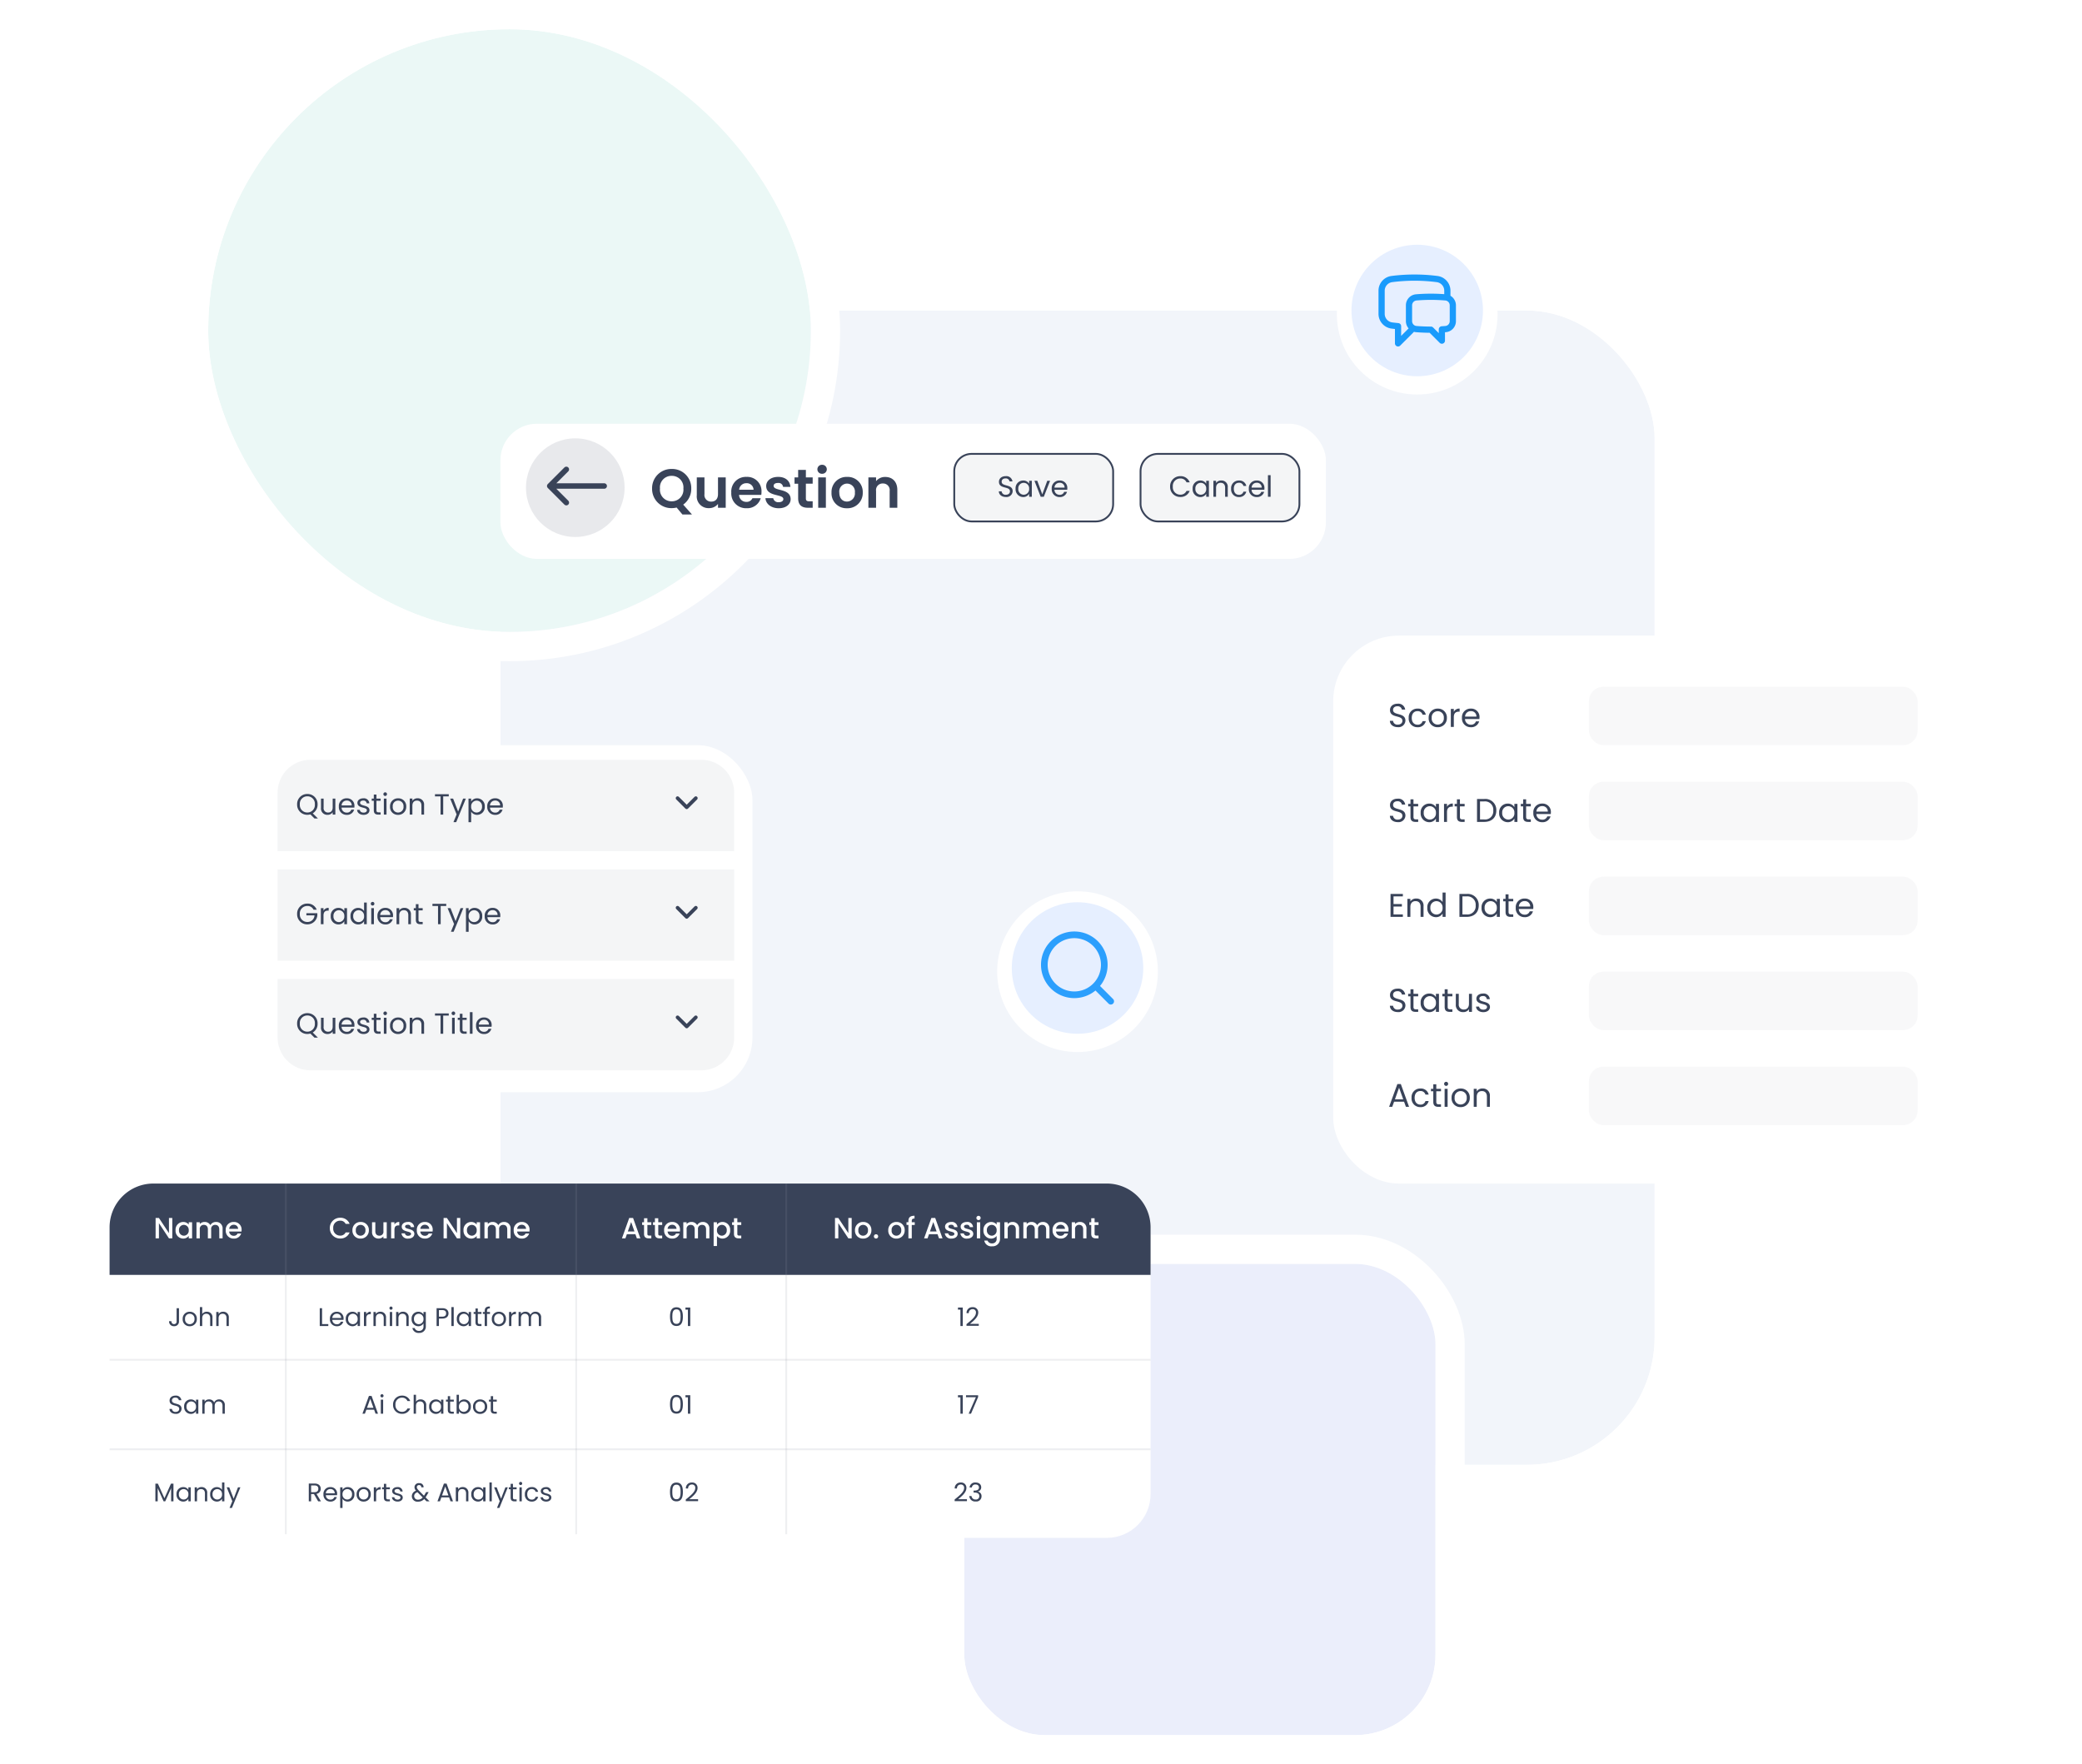 <?xml version="1.0" encoding="utf-8"?><svg xmlns="http://www.w3.org/2000/svg" xmlns:xlink="http://www.w3.org/1999/xlink" width="570" height="483" viewBox="0 0 570 483">
  <defs>
    <filter id="Ellipse_90" x="351" y="49" width="74" height="74" filterUnits="userSpaceOnUse">
      <feOffset dy="1" input="SourceAlpha"/>
      <feGaussianBlur stdDeviation="5" result="blur"/>
      <feFlood flood-color="#07142f" flood-opacity="0.102"/>
      <feComposite operator="in" in2="blur"/>
      <feComposite in="SourceGraphic"/>
    </filter>
    <filter id="Rectangle_5713" x="0" y="295" width="345" height="156" filterUnits="userSpaceOnUse">
      <feOffset dy="1" input="SourceAlpha"/>
      <feGaussianBlur stdDeviation="10" result="blur-2"/>
      <feFlood flood-color="#07142f" flood-opacity="0.149"/>
      <feComposite operator="in" in2="blur-2"/>
      <feComposite in="SourceGraphic"/>
    </filter>
    <filter id="Rectangle_5617" x="41" y="174" width="195" height="155" filterUnits="userSpaceOnUse">
      <feOffset dy="1" input="SourceAlpha"/>
      <feGaussianBlur stdDeviation="10" result="blur-3"/>
      <feFlood flood-color="#07142f" flood-opacity="0.149"/>
      <feComposite operator="in" in2="blur-3"/>
      <feComposite in="SourceGraphic"/>
    </filter>
    <filter id="Ellipse_90-2" x="258" y="229" width="74" height="74" filterUnits="userSpaceOnUse">
      <feOffset dy="1" input="SourceAlpha"/>
      <feGaussianBlur stdDeviation="5" result="blur-4"/>
      <feFlood flood-color="#07142f" flood-opacity="0.149"/>
      <feComposite operator="in" in2="blur-4"/>
      <feComposite in="SourceGraphic"/>
    </filter>
    <filter id="Rectangle_5448" x="114.5" y="93.5" width="271" height="82" filterUnits="userSpaceOnUse">
      <feOffset dy="1" input="SourceAlpha"/>
      <feGaussianBlur stdDeviation="7.5" result="blur-5"/>
      <feFlood flood-opacity="0.102"/>
      <feComposite operator="in" in2="blur-5"/>
      <feComposite in="SourceGraphic"/>
    </filter>
    <filter id="Rectangle_5617-2" x="335" y="144" width="235" height="210" filterUnits="userSpaceOnUse">
      <feOffset dy="1" input="SourceAlpha"/>
      <feGaussianBlur stdDeviation="10" result="blur-6"/>
      <feFlood flood-color="#07142f" flood-opacity="0.149"/>
      <feComposite operator="in" in2="blur-6"/>
      <feComposite in="SourceGraphic"/>
    </filter>
  </defs>
  <g id="Assessments_Quiz" data-name="Assessments &amp; Quiz" transform="translate(-108 -7911)">
    <g id="Rectangle_5447" data-name="Rectangle 5447" transform="translate(245 7996)" fill="#f2f5fa" stroke="#fff" stroke-width="8">
      <rect width="316" height="316" rx="35" stroke="none"/>
      <rect x="-4" y="-4" width="324" height="324" rx="39" fill="none"/>
    </g>
    <g id="Rectangle_5931" data-name="Rectangle 5931" transform="translate(372 8257)" fill="#ebeefb" stroke="#fff" stroke-width="8">
      <rect width="129" height="129" rx="22" stroke="none"/>
      <rect x="-4" y="-4" width="137" height="137" rx="26" fill="none"/>
    </g>
    <g id="Rectangle_5930" data-name="Rectangle 5930" transform="translate(165 7919)" fill="#ebf8f6" stroke="#fff" stroke-width="8">
      <rect width="165" height="165" rx="82.5" stroke="none"/>
      <rect x="-4" y="-4" width="173" height="173" rx="86.5" fill="none"/>
    </g>
    <g id="Group_9529" data-name="Group 9529" transform="translate(274 6361)">
      <g transform="matrix(1, 0, 0, 1, -166, 1550)" filter="url(#Ellipse_90)">
        <circle id="Ellipse_90-3" data-name="Ellipse 90" cx="22" cy="22" r="22" transform="translate(366 63)" fill="#fff"/>
      </g>
      <circle id="Ellipse_96" data-name="Ellipse 96" cx="18" cy="18" r="18" transform="translate(204 1617)" fill="#e6efff"/>
      <path id="Path_6642" data-name="Path 6642" d="M20.25,8.511a2.192,2.192,0,0,1,1.5,2.1v4.286a2.178,2.178,0,0,1-1.98,2.193c-.34.027-.68.052-1.02.072V20.25l-3-3q-2.031,0-4.02-.163a2.115,2.115,0,0,1-.825-.242M20.25,8.511a2.126,2.126,0,0,0-.476-.1,48.64,48.64,0,0,0-8.048,0A2.177,2.177,0,0,0,9.75,10.608v4.286A2.207,2.207,0,0,0,10.9,16.845M20.25,8.511V6.637A3.218,3.218,0,0,0,17.49,3.4a48.63,48.63,0,0,0-12.48,0A3.218,3.218,0,0,0,2.25,6.637v6.226A3.218,3.218,0,0,0,5.01,16.1q.866.113,1.74.194V21l4.155-4.155" transform="translate(210 1623)" fill="none" stroke="#1a9bfc" stroke-linecap="round" stroke-linejoin="round" stroke-width="1.7"/>
    </g>
    <g id="Group_9531" data-name="Group 9531" transform="translate(11 3141)">
      <g transform="matrix(1, 0, 0, 1, 97, 4770)" filter="url(#Rectangle_5713)">
        <rect id="Rectangle_5713-2" data-name="Rectangle 5713" width="285" height="96" rx="12" transform="translate(30 324)" fill="#fff"/>
      </g>
      <path id="Rectangle_5716" data-name="Rectangle 5716" d="M12,0H273a12,12,0,0,1,12,12V25a0,0,0,0,1,0,0H0a0,0,0,0,1,0,0V12A12,12,0,0,1,12,0Z" transform="translate(127 5094)" fill="#394359"/>
      <path id="Path_9174" data-name="Path 9174" d="M4.256-5.568v4.144L1.512-5.568H.6V0h.912V-4.152L4.256,0h.912V-5.568ZM6.064-2.224A2.131,2.131,0,0,0,8.128.072,1.9,1.9,0,0,0,9.672-.656V0h.92V-4.408h-.92v.64A1.876,1.876,0,0,0,8.144-4.48,2.1,2.1,0,0,0,6.064-2.224Zm3.608.016A1.37,1.37,0,0,1,8.336-.72,1.389,1.389,0,0,1,7-2.224,1.352,1.352,0,0,1,8.336-3.688,1.367,1.367,0,0,1,9.672-2.208ZM18.04,0h.9V-2.6a1.722,1.722,0,0,0-1.816-1.88,1.726,1.726,0,0,0-1.536.872,1.7,1.7,0,0,0-1.584-.872,1.679,1.679,0,0,0-1.3.576v-.5h-.912V0H12.7V-2.464a1.069,1.069,0,0,1,1.112-1.224c.664,0,1.1.416,1.1,1.224V0h.9V-2.464a1.069,1.069,0,0,1,1.112-1.224c.664,0,1.1.416,1.1,1.224Zm3.92-3.712A1.145,1.145,0,0,1,23.192-2.6h-2.44A1.2,1.2,0,0,1,21.96-3.712Zm2.064,2.4H23.04A1.067,1.067,0,0,1,22-.7a1.213,1.213,0,0,1-1.256-1.168h3.368a2.813,2.813,0,0,0,.032-.448A2.056,2.056,0,0,0,22-4.48a2.111,2.111,0,0,0-2.2,2.272A2.139,2.139,0,0,0,22,.072,2.014,2.014,0,0,0,24.024-1.312Z" transform="translate(139 5109)" fill="#fff"/>
      <path id="Path_9107" data-name="Path 9107" d="M2.352-1.274a.674.674,0,0,1-.707.756c-.5,0-.714-.357-.721-.8H.287A1.275,1.275,0,0,0,1.645.049,1.257,1.257,0,0,0,3-1.274V-4.879H2.352Zm5.537-.651A1.872,1.872,0,0,0,5.95-3.9,1.876,1.876,0,0,0,4.011-1.925,1.862,1.862,0,0,0,5.922.063,1.9,1.9,0,0,0,7.889-1.925Zm-3.227,0A1.272,1.272,0,0,1,5.943-3.346a1.289,1.289,0,0,1,1.3,1.421A1.3,1.3,0,0,1,5.922-.5,1.263,1.263,0,0,1,4.662-1.925ZM8.729,0h.637V-2.121c0-.826.448-1.232,1.1-1.232s1.071.4,1.071,1.183V0h.63V-2.261a1.48,1.48,0,0,0-1.533-1.645,1.443,1.443,0,0,0-1.267.623v-1.9H8.729Zm7.287,0h.63V-2.261a1.488,1.488,0,0,0-1.568-1.645,1.417,1.417,0,0,0-1.232.616v-.546h-.637V0h.637V-2.121c0-.826.448-1.232,1.1-1.232s1.071.4,1.071,1.183Z" transform="translate(143 5133)" fill="#394359"/>
      <path id="Path_9114" data-name="Path 9114" d="M3.71-1.33c0-1.806-2.632-1.022-2.632-2.282,0-.525.413-.8.938-.784a.884.884,0,0,1,.945.707h.7A1.459,1.459,0,0,0,2.044-4.942C1.078-4.942.427-4.4.427-3.591c0,1.813,2.639.973,2.639,2.289,0,.462-.364.812-.98.812A.9.9,0,0,1,1.078-1.3H.4C.413-.5,1.106.049,2.086.049A1.462,1.462,0,0,0,3.71-1.33Zm.7-.6A1.845,1.845,0,0,0,6.223.063,1.6,1.6,0,0,0,7.658-.714V0H8.3V-3.836H7.658v.7A1.592,1.592,0,0,0,6.23-3.9,1.818,1.818,0,0,0,4.41-1.932Zm3.248.007A1.313,1.313,0,0,1,6.356-.5,1.314,1.314,0,0,1,5.061-1.932,1.3,1.3,0,0,1,6.356-3.346,1.314,1.314,0,0,1,7.658-1.925ZM14.917,0h.63V-2.261a1.485,1.485,0,0,0-1.554-1.645,1.42,1.42,0,0,0-1.358.854,1.443,1.443,0,0,0-1.407-.854,1.387,1.387,0,0,0-1.211.623v-.553H9.38V0h.637V-2.114c0-.826.441-1.239,1.085-1.239s1.05.4,1.05,1.183V0h.63V-2.114c0-.826.441-1.239,1.085-1.239s1.05.4,1.05,1.183Z" transform="translate(143 5157)" fill="#394359"/>
      <path id="Path_9115" data-name="Path 9115" d="M.539,0h.637V-3.619L2.793,0h.448l1.61-3.612V0h.637V-4.844H4.809l-1.792,4-1.792-4H.539ZM6.328-1.932A1.845,1.845,0,0,0,8.141.063,1.6,1.6,0,0,0,9.576-.714V0h.644V-3.836H9.576v.7A1.592,1.592,0,0,0,8.148-3.9,1.818,1.818,0,0,0,6.328-1.932Zm3.248.007A1.313,1.313,0,0,1,8.274-.5a1.314,1.314,0,0,1-1.3-1.435,1.3,1.3,0,0,1,1.3-1.414A1.314,1.314,0,0,1,9.576-1.925ZM14.1,0h.63V-2.261a1.488,1.488,0,0,0-1.568-1.645,1.417,1.417,0,0,0-1.232.616v-.546H11.3V0h.637V-2.121c0-.826.448-1.232,1.1-1.232s1.071.4,1.071,1.183ZM15.54-1.932A1.846,1.846,0,0,0,17.36.063a1.576,1.576,0,0,0,1.428-.784V0h.644V-5.18h-.644v2.03A1.673,1.673,0,0,0,17.367-3.9,1.819,1.819,0,0,0,15.54-1.932Zm3.248.007A1.313,1.313,0,0,1,17.486-.5a1.314,1.314,0,0,1-1.3-1.435,1.3,1.3,0,0,1,1.3-1.414A1.314,1.314,0,0,1,18.788-1.925Zm3.178,1.2-1.2-3.108h-.707L21.6-.042l-.756,1.848H21.5l2.31-5.642h-.658Z" transform="translate(139 5181)" fill="#394359"/>
      <path id="Path_9173" data-name="Path 9173" d="M.3-2.792A2.776,2.776,0,0,0,3.136.048,2.644,2.644,0,0,0,5.72-1.616h-1.1a1.553,1.553,0,0,1-1.488.872,1.876,1.876,0,0,1-1.9-2.048,1.87,1.87,0,0,1,1.9-2.04,1.553,1.553,0,0,1,1.488.872h1.1A2.65,2.65,0,0,0,3.136-5.632,2.781,2.781,0,0,0,.3-2.792Zm10.688.584A2.174,2.174,0,0,0,8.736-4.48,2.174,2.174,0,0,0,6.488-2.208,2.149,2.149,0,0,0,8.7.072,2.208,2.208,0,0,0,10.984-2.208Zm-3.568,0a1.313,1.313,0,0,1,1.3-1.48,1.334,1.334,0,0,1,1.328,1.48A1.358,1.358,0,0,1,8.7-.72,1.3,1.3,0,0,1,7.416-2.208Zm8.464-2.2h-.912v2.456A1.069,1.069,0,0,1,13.856-.728c-.664,0-1.1-.416-1.1-1.224V-4.408h-.9v2.592A1.722,1.722,0,0,0,13.664.064a1.641,1.641,0,0,0,1.3-.592V0h.912ZM17.992-2.32c0-.936.416-1.216,1.088-1.216h.232V-4.48a1.436,1.436,0,0,0-1.32.712v-.64H17.08V0h.912ZM23.44-1.232c-.048-1.592-2.536-1.1-2.536-1.984,0-.3.256-.5.744-.5a.729.729,0,0,1,.824.648h.912a1.511,1.511,0,0,0-1.7-1.416c-1.04,0-1.7.568-1.7,1.272,0,1.616,2.56,1.12,2.56,1.984,0,.3-.28.528-.808.528a.8.8,0,0,1-.88-.656h-.944A1.663,1.663,0,0,0,21.752.072C22.792.072,23.44-.488,23.44-1.232Zm2.84-2.48A1.145,1.145,0,0,1,27.512-2.6h-2.44A1.2,1.2,0,0,1,26.28-3.712Zm2.064,2.4H27.36A1.067,1.067,0,0,1,26.32-.7a1.213,1.213,0,0,1-1.256-1.168h3.368a2.813,2.813,0,0,0,.032-.448A2.056,2.056,0,0,0,26.32-4.48a2.111,2.111,0,0,0-2.2,2.272,2.139,2.139,0,0,0,2.2,2.28A2.014,2.014,0,0,0,28.344-1.312ZM35.1-5.568v4.144L32.352-5.568H31.44V0h.912V-4.152L35.1,0h.912V-5.568ZM36.9-2.224a2.131,2.131,0,0,0,2.064,2.3,1.9,1.9,0,0,0,1.544-.728V0h.92V-4.408h-.92v.64a1.876,1.876,0,0,0-1.528-.712A2.1,2.1,0,0,0,36.9-2.224Zm3.608.016A1.37,1.37,0,0,1,39.176-.72a1.389,1.389,0,0,1-1.336-1.5,1.352,1.352,0,0,1,1.336-1.464A1.367,1.367,0,0,1,40.512-2.208ZM48.88,0h.9V-2.6a1.722,1.722,0,0,0-1.816-1.88,1.726,1.726,0,0,0-1.536.872,1.7,1.7,0,0,0-1.584-.872,1.679,1.679,0,0,0-1.3.576v-.5h-.912V0h.912V-2.464a1.069,1.069,0,0,1,1.112-1.224c.664,0,1.1.416,1.1,1.224V0h.9V-2.464a1.069,1.069,0,0,1,1.112-1.224c.664,0,1.1.416,1.1,1.224ZM52.8-3.712A1.145,1.145,0,0,1,54.032-2.6h-2.44A1.2,1.2,0,0,1,52.8-3.712Zm2.064,2.4H53.88A1.067,1.067,0,0,1,52.84-.7a1.213,1.213,0,0,1-1.256-1.168h3.368a2.814,2.814,0,0,0,.032-.448A2.056,2.056,0,0,0,52.84-4.48a2.111,2.111,0,0,0-2.2,2.272,2.139,2.139,0,0,0,2.2,2.28A2.014,2.014,0,0,0,54.864-1.312Z" transform="translate(187 5109)" fill="#fff"/>
      <path id="Path_9108" data-name="Path 9108" d="M.539-4.879V0H2.884V-.518H1.176V-4.879ZM5.194-3.36A1.126,1.126,0,0,1,6.4-2.2H3.983A1.188,1.188,0,0,1,5.194-3.36ZM6.986-1.183H6.3a1.054,1.054,0,0,1-1.078.707,1.206,1.206,0,0,1-1.246-1.2H7.042a3.453,3.453,0,0,0,.021-.385A1.758,1.758,0,0,0,5.222-3.9a1.825,1.825,0,0,0-1.9,1.974A1.848,1.848,0,0,0,5.222.063,1.725,1.725,0,0,0,6.986-1.183Zm.679-.749A1.845,1.845,0,0,0,9.478.063a1.6,1.6,0,0,0,1.435-.777V0h.644V-3.836h-.644v.7A1.592,1.592,0,0,0,9.485-3.9,1.818,1.818,0,0,0,7.665-1.932Zm3.248.007A1.313,1.313,0,0,1,9.611-.5a1.314,1.314,0,0,1-1.3-1.435,1.3,1.3,0,0,1,1.3-1.414A1.314,1.314,0,0,1,10.913-1.925Zm2.359-.161c0-.889.462-1.162,1.071-1.162h.168v-.658a1.292,1.292,0,0,0-1.239.693v-.623h-.637V0h.637ZM18.053,0h.63V-2.261a1.488,1.488,0,0,0-1.568-1.645,1.417,1.417,0,0,0-1.232.616v-.546h-.637V0h.637V-2.121c0-.826.448-1.232,1.1-1.232s1.071.4,1.071,1.183Zm1.673,0h.637V-3.836h-.637Zm.329-4.459a.424.424,0,0,0,.42-.434.424.424,0,0,0-.42-.434.427.427,0,0,0-.434.434A.427.427,0,0,0,20.055-4.459ZM24.255,0h.63V-2.261a1.488,1.488,0,0,0-1.568-1.645,1.417,1.417,0,0,0-1.232.616v-.546h-.637V0h.637V-2.121c0-.826.448-1.232,1.1-1.232s1.071.4,1.071,1.183ZM25.69-1.932A1.846,1.846,0,0,0,27.51.063a1.6,1.6,0,0,0,1.428-.784V.084a1.138,1.138,0,0,1-1.19,1.253A1.191,1.191,0,0,1,26.523.56h-.63a1.687,1.687,0,0,0,1.855,1.33A1.72,1.72,0,0,0,29.582.084v-3.92h-.644v.7A1.581,1.581,0,0,0,27.51-3.9,1.818,1.818,0,0,0,25.69-1.932Zm3.248.007A1.313,1.313,0,0,1,27.636-.5a1.314,1.314,0,0,1-1.3-1.435,1.3,1.3,0,0,1,1.3-1.414A1.314,1.314,0,0,1,28.938-1.925Zm4.228-.637V-4.354H34.1c.728,0,1.036.336,1.036.9,0,.546-.308.889-1.036.889Zm2.625-.889c0-.8-.539-1.428-1.687-1.428H32.529V0h.637V-2.037H34.1C35.315-2.037,35.791-2.709,35.791-3.451ZM36.582,0h.637V-5.18h-.637Zm1.484-1.932A1.845,1.845,0,0,0,39.879.063a1.6,1.6,0,0,0,1.435-.777V0h.644V-3.836h-.644v.7A1.592,1.592,0,0,0,39.886-3.9,1.818,1.818,0,0,0,38.066-1.932Zm3.248.007A1.313,1.313,0,0,1,40.012-.5a1.314,1.314,0,0,1-1.3-1.435,1.3,1.3,0,0,1,1.3-1.414A1.314,1.314,0,0,1,41.314-1.925Zm1.862.875c0,.77.385,1.05,1.064,1.05h.574V-.539h-.469c-.392,0-.532-.133-.532-.511V-3.311h1v-.525h-1V-4.8h-.637v.966h-.5v.525h.5ZM45.7,0h.637V-3.311h.805v-.525H46.34v-.273c0-.5.189-.707.763-.707v-.532c-.98,0-1.4.385-1.4,1.239v.273h-.5v.525h.5Zm5.824-1.925A1.872,1.872,0,0,0,49.588-3.9a1.876,1.876,0,0,0-1.939,1.974A1.862,1.862,0,0,0,49.56.063,1.9,1.9,0,0,0,51.527-1.925Zm-3.227,0a1.272,1.272,0,0,1,1.281-1.421,1.289,1.289,0,0,1,1.295,1.421A1.3,1.3,0,0,1,49.56-.5,1.263,1.263,0,0,1,48.3-1.925ZM53-2.086c0-.889.462-1.162,1.071-1.162h.168v-.658A1.292,1.292,0,0,0,53-3.213v-.623h-.637V0H53ZM60.515,0h.63V-2.261a1.485,1.485,0,0,0-1.554-1.645,1.42,1.42,0,0,0-1.358.854,1.443,1.443,0,0,0-1.407-.854,1.387,1.387,0,0,0-1.211.623v-.553h-.637V0h.637V-2.114c0-.826.441-1.239,1.085-1.239s1.05.4,1.05,1.183V0h.63V-2.114c0-.826.441-1.239,1.085-1.239s1.05.4,1.05,1.183Z" transform="translate(184 5133)" fill="#394359"/>
      <path id="Path_9113" data-name="Path 9113" d="M3.815,0h.672L2.73-4.851H2L.231,0H.9L1.3-1.085H3.423ZM3.241-1.6H1.477l.882-2.464ZM5.257,0h.637V-3.836H5.257Zm.329-4.459a.424.424,0,0,0,.42-.434.424.424,0,0,0-.42-.434.427.427,0,0,0-.434.434A.427.427,0,0,0,5.586-4.459ZM8.61-2.443A2.394,2.394,0,0,0,11.046.042a2.294,2.294,0,0,0,2.261-1.463h-.763a1.54,1.54,0,0,1-1.5.91A1.77,1.77,0,0,1,9.261-2.443a1.772,1.772,0,0,1,1.785-1.939,1.535,1.535,0,0,1,1.5.917h.763a2.3,2.3,0,0,0-2.261-1.477A2.4,2.4,0,0,0,8.61-2.443ZM14.252,0h.637V-2.121c0-.826.448-1.232,1.1-1.232s1.071.4,1.071,1.183V0h.63V-2.261a1.48,1.48,0,0,0-1.533-1.645,1.443,1.443,0,0,0-1.267.623v-1.9h-.637Zm4.242-1.932A1.845,1.845,0,0,0,20.307.063a1.6,1.6,0,0,0,1.435-.777V0h.644V-3.836h-.644v.7A1.592,1.592,0,0,0,20.314-3.9,1.818,1.818,0,0,0,18.494-1.932Zm3.248.007A1.313,1.313,0,0,1,20.44-.5a1.314,1.314,0,0,1-1.3-1.435,1.3,1.3,0,0,1,1.3-1.414A1.314,1.314,0,0,1,21.742-1.925ZM23.6-1.05c0,.77.385,1.05,1.064,1.05h.574V-.539h-.469c-.392,0-.532-.133-.532-.511V-3.311h1v-.525h-1V-4.8H23.6v.966h-.5v.525h.5Zm3.045-2.072V-5.18h-.637V0h.637V-.707a1.6,1.6,0,0,0,1.435.77A1.846,1.846,0,0,0,29.9-1.932,1.814,1.814,0,0,0,28.084-3.9,1.625,1.625,0,0,0,26.649-3.122Zm2.6,1.19A1.315,1.315,0,0,1,27.951-.5a1.316,1.316,0,0,1-1.3-1.428,1.318,1.318,0,0,1,1.3-1.421A1.3,1.3,0,0,1,29.253-1.932Zm5.131.007A1.872,1.872,0,0,0,32.445-3.9a1.876,1.876,0,0,0-1.939,1.974A1.862,1.862,0,0,0,32.417.063,1.9,1.9,0,0,0,34.384-1.925Zm-3.227,0a1.272,1.272,0,0,1,1.281-1.421,1.289,1.289,0,0,1,1.3,1.421A1.3,1.3,0,0,1,32.417-.5,1.263,1.263,0,0,1,31.157-1.925Zm4.207.875c0,.77.385,1.05,1.064,1.05H37V-.539h-.469C36.141-.539,36-.672,36-1.05V-3.311h1v-.525H36V-4.8h-.637v.966h-.5v.525h.5Z" transform="translate(196 5157)" fill="#394359"/>
      <path id="Path_9116" data-name="Path 9116" d="M3.15-3.444c0,.546-.315.938-1.036.938H1.176V-4.354h.938C2.842-4.354,3.15-4,3.15-3.444ZM.539-4.879V0h.637V-2h.77L3.108,0h.763L2.646-2.044a1.376,1.376,0,0,0,1.162-1.4c0-.8-.546-1.435-1.694-1.435ZM6.426-3.36A1.126,1.126,0,0,1,7.637-2.2H5.215A1.188,1.188,0,0,1,6.426-3.36ZM8.218-1.183H7.532a1.054,1.054,0,0,1-1.078.707,1.206,1.206,0,0,1-1.246-1.2H8.274A3.453,3.453,0,0,0,8.3-2.065,1.758,1.758,0,0,0,6.454-3.9a1.825,1.825,0,0,0-1.9,1.974A1.848,1.848,0,0,0,6.454.063,1.725,1.725,0,0,0,8.218-1.183ZM9.772-3.129v-.707H9.135V1.82h.637V-.707a1.659,1.659,0,0,0,1.435.77,1.846,1.846,0,0,0,1.82-1.995A1.818,1.818,0,0,0,11.207-3.9,1.62,1.62,0,0,0,9.772-3.129Zm2.6,1.2A1.315,1.315,0,0,1,11.074-.5a1.316,1.316,0,0,1-1.3-1.428,1.318,1.318,0,0,1,1.3-1.421A1.3,1.3,0,0,1,12.376-1.932Zm5.131.007A1.872,1.872,0,0,0,15.568-3.9a1.876,1.876,0,0,0-1.939,1.974A1.862,1.862,0,0,0,15.54.063,1.9,1.9,0,0,0,17.507-1.925Zm-3.227,0a1.272,1.272,0,0,1,1.281-1.421,1.289,1.289,0,0,1,1.3,1.421A1.3,1.3,0,0,1,15.54-.5,1.263,1.263,0,0,1,14.28-1.925Zm4.7-.161c0-.889.462-1.162,1.071-1.162h.168v-.658a1.292,1.292,0,0,0-1.239.693v-.623h-.637V0h.637ZM21.1-1.05c0,.77.385,1.05,1.064,1.05h.574V-.539h-.469c-.392,0-.532-.133-.532-.511V-3.311h1v-.525h-1V-4.8H21.1v.966h-.5v.525h.5Zm5.166.007c-.028-1.372-2.254-.875-2.254-1.785,0-.308.28-.532.749-.532a.738.738,0,0,1,.833.665h.637A1.287,1.287,0,0,0,24.78-3.9c-.854,0-1.407.483-1.407,1.071,0,1.428,2.268.931,2.268,1.785,0,.315-.28.567-.784.567-.539,0-.868-.28-.9-.651H23.3c.042.7.672,1.19,1.568,1.19C25.711.063,26.264-.413,26.264-1.043Zm5.7-2.793a1.084,1.084,0,0,0-1.2-1.141,1.138,1.138,0,0,0-1.288,1.085,1.4,1.4,0,0,0,.42.98A1.6,1.6,0,0,0,28.749-1.4,1.516,1.516,0,0,0,30.457.084a2.186,2.186,0,0,0,1.68-.728L32.774,0h.833l-1.1-1.1c.1-.14.189-.28.28-.441l.574-.994h-.686l-.476.8c-.042.07-.084.133-.126.2L30.618-3c-.343-.364-.5-.6-.5-.889a.566.566,0,0,1,.623-.56.558.558,0,0,1,.6.616ZM30.457-.462a.982.982,0,0,1-1.071-.959c0-.49.287-.854.9-1.085l1.435,1.442A1.6,1.6,0,0,1,30.457-.462ZM39.347,0h.672L38.262-4.851h-.735L35.763,0h.672l.392-1.085h2.128Zm-.574-1.6H37.009l.882-2.464ZM43.6,0h.63V-2.261a1.488,1.488,0,0,0-1.568-1.645,1.417,1.417,0,0,0-1.232.616v-.546h-.637V0h.637V-2.121c0-.826.448-1.232,1.1-1.232s1.071.4,1.071,1.183Zm1.435-1.932A1.845,1.845,0,0,0,46.844.063a1.6,1.6,0,0,0,1.435-.777V0h.644V-3.836h-.644v.7A1.592,1.592,0,0,0,46.851-3.9,1.818,1.818,0,0,0,45.031-1.932Zm3.248.007A1.313,1.313,0,0,1,46.977-.5a1.314,1.314,0,0,1-1.3-1.435,1.3,1.3,0,0,1,1.3-1.414A1.314,1.314,0,0,1,48.279-1.925ZM50,0h.637V-5.18H50Zm3.178-.728-1.2-3.108h-.707L52.815-.042l-.756,1.848h.658l2.31-5.642h-.658ZM55.8-1.05c0,.77.385,1.05,1.064,1.05h.574V-.539h-.469c-.392,0-.532-.133-.532-.511V-3.311h1v-.525h-1V-4.8H55.8v.966h-.5v.525h.5ZM58.212,0h.637V-3.836h-.637Zm.329-4.459a.424.424,0,0,0,.42-.434.424.424,0,0,0-.42-.434.427.427,0,0,0-.434.434A.427.427,0,0,0,58.541-4.459ZM59.7-1.925A1.827,1.827,0,0,0,61.565.063a1.706,1.706,0,0,0,1.771-1.295H62.65a1.029,1.029,0,0,1-1.085.756c-.7,0-1.218-.5-1.218-1.449s.518-1.435,1.218-1.435A1.045,1.045,0,0,1,62.65-2.6h.686A1.667,1.667,0,0,0,61.565-3.9,1.823,1.823,0,0,0,59.7-1.925Zm7.245.882c-.028-1.372-2.254-.875-2.254-1.785,0-.308.28-.532.749-.532a.738.738,0,0,1,.833.665h.637a1.287,1.287,0,0,0-1.449-1.2c-.854,0-1.407.483-1.407,1.071,0,1.428,2.268.931,2.268,1.785,0,.315-.28.567-.784.567-.539,0-.868-.28-.9-.651h-.658c.042.7.672,1.19,1.568,1.19C66.388.063,66.941-.413,66.941-1.043Z" transform="translate(181 5181)" fill="#394359"/>
      <path id="Path_9172" data-name="Path 9172" d="M4.352,0h.96L3.32-5.568H2.264L.272,0h.952l.4-1.136H3.952ZM3.7-1.88H1.88l.912-2.584Zm2.624.656C6.32-.328,6.808,0,7.592,0h.72V-.76h-.56c-.384,0-.512-.136-.512-.464v-2.44H8.312v-.744H7.24V-5.5H6.32v1.1H5.8v.744h.52Zm2.976,0C9.3-.328,9.784,0,10.568,0h.72V-.76h-.56c-.384,0-.512-.136-.512-.464v-2.44h1.072v-.744H10.216V-5.5H9.3v1.1h-.52v.744H9.3Zm4.688-2.488A1.145,1.145,0,0,1,15.216-2.6h-2.44A1.2,1.2,0,0,1,13.984-3.712Zm2.064,2.4h-.984a1.067,1.067,0,0,1-1.04.616,1.213,1.213,0,0,1-1.256-1.168h3.368a2.813,2.813,0,0,0,.032-.448A2.056,2.056,0,0,0,14.024-4.48a2.111,2.111,0,0,0-2.2,2.272,2.139,2.139,0,0,0,2.2,2.28A2.014,2.014,0,0,0,16.048-1.312ZM23.312,0h.9V-2.6A1.722,1.722,0,0,0,22.4-4.48a1.726,1.726,0,0,0-1.536.872A1.7,1.7,0,0,0,19.28-4.48a1.679,1.679,0,0,0-1.3.576v-.5h-.912V0h.912V-2.464a1.069,1.069,0,0,1,1.112-1.224c.664,0,1.1.416,1.1,1.224V0h.9V-2.464a1.069,1.069,0,0,1,1.112-1.224c.664,0,1.1.416,1.1,1.224Zm2.976-3.76v-.648h-.912V2.1h.912V-.64a1.993,1.993,0,0,0,1.536.712,2.127,2.127,0,0,0,2.072-2.3A2.092,2.092,0,0,0,27.824-4.48,1.923,1.923,0,0,0,26.288-3.76Zm2.68,1.536a1.39,1.39,0,0,1-1.344,1.5,1.374,1.374,0,0,1-1.336-1.488,1.372,1.372,0,0,1,1.336-1.48A1.354,1.354,0,0,1,28.968-2.224Zm1.976,1c0,.9.488,1.224,1.272,1.224h.72V-.76h-.56c-.384,0-.512-.136-.512-.464v-2.44h1.072v-.744H31.864V-5.5h-.92v1.1h-.52v.744h.52Z" transform="translate(267 5109)" fill="#fff"/>
      <path id="Path_9109" data-name="Path 9109" d="M.434-2.583C.434-1.113.8,0,2.2,0S3.955-1.113,3.955-2.583c0-1.449-.364-2.555-1.757-2.555S.434-4.032.434-2.583Zm2.891,0c0,1.092-.133,2-1.127,2s-1.134-.91-1.134-2c0-1.05.133-1.974,1.134-1.974S3.325-3.633,3.325-2.583ZM5.334,0h.644V-5.061H4.662v.581h.672Z" transform="translate(280 5133)" fill="#394359"/>
      <path id="Path_9112" data-name="Path 9112" d="M.434-2.583C.434-1.113.8,0,2.2,0S3.955-1.113,3.955-2.583c0-1.449-.364-2.555-1.757-2.555S.434-4.032.434-2.583Zm2.891,0c0,1.092-.133,2-1.127,2s-1.134-.91-1.134-2c0-1.05.133-1.974,1.134-1.974S3.325-3.633,3.325-2.583ZM5.334,0h.644V-5.061H4.662v.581h.672Z" transform="translate(280 5157)" fill="#394359"/>
      <path id="Path_9117" data-name="Path 9117" d="M.434-2.583C.434-1.113.8,0,2.2,0S3.955-1.113,3.955-2.583c0-1.449-.364-2.555-1.757-2.555S.434-4.032.434-2.583Zm2.891,0c0,1.092-.133,2-1.127,2s-1.134-.91-1.134-2c0-1.05.133-1.974,1.134-1.974S3.325-3.633,3.325-2.583ZM4.753-.056H8.12V-.588H5.712c.9-.735,2.261-1.806,2.261-3.066A1.424,1.424,0,0,0,6.4-5.152,1.551,1.551,0,0,0,4.774-3.514H5.39A1,1,0,0,1,6.412-4.606a.855.855,0,0,1,.931.98c0,1.036-1.26,2.044-2.59,3.115Z" transform="translate(280 5181)" fill="#394359"/>
      <path id="Path_9171" data-name="Path 9171" d="M4.256-5.568v4.144L1.512-5.568H.6V0h.912V-4.152L4.256,0h.912V-5.568Zm6.312,3.36A2.174,2.174,0,0,0,8.32-4.48,2.174,2.174,0,0,0,6.072-2.208,2.149,2.149,0,0,0,8.28.072,2.208,2.208,0,0,0,10.568-2.208ZM7-2.208a1.313,1.313,0,0,1,1.3-1.48,1.334,1.334,0,0,1,1.328,1.48A1.358,1.358,0,0,1,8.28-.72,1.3,1.3,0,0,1,7-2.208Zm5.416,1.68a.575.575,0,0,0-.576-.584.577.577,0,0,0-.584.584.577.577,0,0,0,.584.584A.575.575,0,0,0,12.416-.528Zm7.264-1.68A2.174,2.174,0,0,0,17.432-4.48a2.174,2.174,0,0,0-2.248,2.272A2.149,2.149,0,0,0,17.392.072,2.208,2.208,0,0,0,19.68-2.208Zm-3.568,0a1.313,1.313,0,0,1,1.3-1.48,1.334,1.334,0,0,1,1.328,1.48A1.358,1.358,0,0,1,17.392-.72,1.3,1.3,0,0,1,16.112-2.208ZM20.7,0h.92V-3.664h.816v-.744h-.816V-4.72c0-.5.192-.7.752-.7v-.76c-1.152,0-1.672.44-1.672,1.456v.312h-.52v.744h.52Zm8.376,0h.96L28.04-5.568H26.984L24.992,0h.952l.4-1.136h2.328Zm-.656-1.88H26.6l.912-2.584Zm5.768.648c-.048-1.592-2.536-1.1-2.536-1.984,0-.3.256-.5.744-.5a.729.729,0,0,1,.824.648h.912a1.511,1.511,0,0,0-1.7-1.416c-1.04,0-1.7.568-1.7,1.272,0,1.616,2.56,1.12,2.56,1.984,0,.3-.28.528-.808.528a.8.8,0,0,1-.88-.656h-.944A1.663,1.663,0,0,0,32.5.072C33.536.072,34.184-.488,34.184-1.232Zm4.272,0c-.048-1.592-2.536-1.1-2.536-1.984,0-.3.256-.5.744-.5a.729.729,0,0,1,.824.648H38.4A1.511,1.511,0,0,0,36.7-4.48c-1.04,0-1.7.568-1.7,1.272,0,1.616,2.56,1.12,2.56,1.984,0,.3-.28.528-.808.528a.8.8,0,0,1-.88-.656h-.944A1.663,1.663,0,0,0,36.768.072C37.808.072,38.456-.488,38.456-1.232ZM39.44,0h.912V-4.408H39.44ZM39.9-4.992a.575.575,0,0,0,.576-.584A.575.575,0,0,0,39.9-6.16a.577.577,0,0,0-.584.584A.577.577,0,0,0,39.9-4.992Zm1.344,2.768a2.133,2.133,0,0,0,2.08,2.3,1.892,1.892,0,0,0,1.528-.736V.072a1.174,1.174,0,0,1-1.232,1.312A1.229,1.229,0,0,1,42.368.616h-.9a1.93,1.93,0,0,0,2.16,1.56,2,2,0,0,0,2.152-2.1v-4.48h-.92v.64a1.867,1.867,0,0,0-1.528-.712A2.1,2.1,0,0,0,41.248-2.224Zm3.608.016A1.37,1.37,0,0,1,43.52-.72a1.389,1.389,0,0,1-1.336-1.5A1.352,1.352,0,0,1,43.52-3.688,1.367,1.367,0,0,1,44.856-2.208ZM50.1,0h.9V-2.6A1.717,1.717,0,0,0,49.2-4.48a1.7,1.7,0,0,0-1.312.576v-.5h-.912V0h.912V-2.464A1.069,1.069,0,0,1,49-3.688c.664,0,1.1.416,1.1,1.224Zm8.312,0h.9V-2.6A1.722,1.722,0,0,0,57.5-4.48a1.726,1.726,0,0,0-1.536.872,1.7,1.7,0,0,0-1.584-.872,1.679,1.679,0,0,0-1.3.576v-.5h-.912V0h.912V-2.464a1.069,1.069,0,0,1,1.112-1.224c.664,0,1.1.416,1.1,1.224V0h.9V-2.464a1.069,1.069,0,0,1,1.112-1.224c.664,0,1.1.416,1.1,1.224Zm3.92-3.712A1.145,1.145,0,0,1,63.568-2.6h-2.44A1.2,1.2,0,0,1,62.336-3.712Zm2.064,2.4h-.984a1.067,1.067,0,0,1-1.04.616A1.213,1.213,0,0,1,61.12-1.864h3.368a2.813,2.813,0,0,0,.032-.448A2.056,2.056,0,0,0,62.376-4.48a2.111,2.111,0,0,0-2.2,2.272,2.139,2.139,0,0,0,2.2,2.28A2.014,2.014,0,0,0,64.4-1.312ZM68.544,0h.9V-2.6A1.717,1.717,0,0,0,67.64-4.48a1.7,1.7,0,0,0-1.312.576v-.5h-.912V0h.912V-2.464A1.069,1.069,0,0,1,67.44-3.688c.664,0,1.1.416,1.1,1.224Zm2.208-1.224c0,.9.488,1.224,1.272,1.224h.72V-.76h-.56c-.384,0-.512-.136-.512-.464v-2.44h1.072v-.744H71.672V-5.5h-.92v1.1h-.52v.744h.52Z" transform="translate(325 5109)" fill="#fff"/>
      <path id="Path_9110" data-name="Path 9110" d="M.938,0h.644V-5.061H.266v.581H.938ZM2.6-.056H5.964V-.588H3.556c.9-.735,2.261-1.806,2.261-3.066a1.424,1.424,0,0,0-1.568-1.5A1.551,1.551,0,0,0,2.618-3.514h.616A1,1,0,0,1,4.256-4.606a.855.855,0,0,1,.931.98c0,1.036-1.26,2.044-2.59,3.115Z" transform="translate(359 5133)" fill="#394359"/>
      <path id="Path_9111" data-name="Path 9111" d="M.938,0h.644V-5.061H.266v.581H.938ZM2.471-5.047V-4.5h2.7L3.2,0h.644L5.789-4.564v-.483Z" transform="translate(359 5157)" fill="#394359"/>
      <path id="Path_9118" data-name="Path 9118" d="M.357-.056H3.724V-.588H1.316c.9-.735,2.261-1.806,2.261-3.066a1.424,1.424,0,0,0-1.568-1.5A1.551,1.551,0,0,0,.378-3.514H.994A1,1,0,0,1,2.016-4.606a.855.855,0,0,1,.931.98c0,1.036-1.26,2.044-2.59,3.115ZM4.445-3.787h.623a.93.93,0,0,1,1.015-.826c.609,0,.931.336.931.819,0,.588-.455.847-1.3.854H5.544v.532H5.7c.91,0,1.407.273,1.407.987a.885.885,0,0,1-1,.917,1.05,1.05,0,0,1-1.127-.952H4.368A1.584,1.584,0,0,0,6.118.035a1.408,1.408,0,0,0,1.6-1.4,1.232,1.232,0,0,0-.987-1.3V-2.7a1.144,1.144,0,0,0,.9-1.155c0-.728-.539-1.3-1.526-1.3A1.488,1.488,0,0,0,4.445-3.787Z" transform="translate(358 5181)" fill="#394359"/>
      <rect id="Rectangle_5714" data-name="Rectangle 5714" width="0.5" height="96" transform="translate(175 5094)" fill="#8f95a4" opacity="0.15"/>
      <rect id="Rectangle_5718" data-name="Rectangle 5718" width="285" height="0.5" transform="translate(127 5142)" fill="#8f95a4" opacity="0.15"/>
      <rect id="Rectangle_5719" data-name="Rectangle 5719" width="285" height="0.5" transform="translate(127 5166.5)" fill="#8f95a4" opacity="0.15"/>
      <rect id="Rectangle_5717" data-name="Rectangle 5717" width="0.5" height="96" transform="translate(254.5 5094)" fill="#8f95a4" opacity="0.15"/>
      <rect id="Rectangle_5715" data-name="Rectangle 5715" width="0.5" height="96" transform="translate(312 5094)" fill="#8f95a4" opacity="0.15"/>
    </g>
    <g id="Group_9535" data-name="Group 9535" transform="translate(47 3333)">
      <g transform="matrix(1, 0, 0, 1, 61, 4578)" filter="url(#Rectangle_5617)">
        <rect id="Rectangle_5617-3" data-name="Rectangle 5617" width="135" height="95" rx="15" transform="translate(71 203)" fill="#fff"/>
      </g>
      <g id="Group_9538" data-name="Group 9538">
        <path id="Rectangle_5632" data-name="Rectangle 5632" d="M9,0H116a9,9,0,0,1,9,9V25a0,0,0,0,1,0,0H0a0,0,0,0,1,0,0V9A9,9,0,0,1,9,0Z" transform="translate(137 4786)" fill="#e8e9ec" opacity="0.45"/>
        <g id="Group_9534" data-name="Group 9534" transform="translate(0 -7)">
          <path id="Path_9099" data-name="Path 9099" d="M1.088-2.792A2.032,2.032,0,0,1,3.144-5.008,2.032,2.032,0,0,1,5.2-2.792,2.037,2.037,0,0,1,3.144-.576,2.037,2.037,0,0,1,1.088-2.792Zm4.856,0a2.746,2.746,0,0,0-2.8-2.848,2.75,2.75,0,0,0-2.8,2.848A2.75,2.75,0,0,0,3.144.056a3.164,3.164,0,0,0,.832-.112L5.088,1.056h.944L4.624-.344A2.779,2.779,0,0,0,5.944-2.792Zm4.864-1.592H10.08v2.408c0,.944-.5,1.408-1.256,1.408A1.176,1.176,0,0,1,7.6-1.912V-4.384H6.88v2.568A1.71,1.71,0,0,0,8.68.064a1.612,1.612,0,0,0,1.4-.712V0h.728Zm3.1.544a1.286,1.286,0,0,1,1.384,1.328H12.52A1.358,1.358,0,0,1,13.9-3.84Zm2.048,2.488h-.784a1.2,1.2,0,0,1-1.232.808A1.378,1.378,0,0,1,12.512-1.92h3.5a3.946,3.946,0,0,0,.024-.44,2.01,2.01,0,0,0-2.1-2.1A2.086,2.086,0,0,0,11.768-2.2,2.112,2.112,0,0,0,13.936.072,1.971,1.971,0,0,0,15.952-1.352Zm4.2.16c-.032-1.568-2.576-1-2.576-2.04,0-.352.32-.608.856-.608a.843.843,0,0,1,.952.76h.728a1.471,1.471,0,0,0-1.656-1.376c-.976,0-1.608.552-1.608,1.224,0,1.632,2.592,1.064,2.592,2.04,0,.36-.32.648-.9.648-.616,0-.992-.32-1.032-.744H16.76c.048.8.768,1.36,1.792,1.36C19.52.072,20.152-.472,20.152-1.192ZM21.336-1.2c0,.88.44,1.2,1.216,1.2h.656V-.616h-.536c-.448,0-.608-.152-.608-.584V-3.784h1.144v-.6H22.064v-1.1h-.728v1.1h-.568v.6h.568ZM24.088,0h.728V-4.384h-.728Zm.376-5.1a.485.485,0,0,0,.48-.5.485.485,0,0,0-.48-.5.488.488,0,0,0-.5.5A.488.488,0,0,0,24.464-5.1Zm5.752,2.9A2.14,2.14,0,0,0,28-4.456,2.144,2.144,0,0,0,25.784-2.2,2.128,2.128,0,0,0,27.968.072,2.174,2.174,0,0,0,30.216-2.2Zm-3.688,0a1.453,1.453,0,0,1,1.464-1.624A1.473,1.473,0,0,1,29.472-2.2a1.488,1.488,0,0,1-1.5,1.632A1.444,1.444,0,0,1,26.528-2.2ZM34.384,0h.72V-2.584a1.7,1.7,0,0,0-1.792-1.88,1.62,1.62,0,0,0-1.408.7v-.624h-.728V0H31.9V-2.424c0-.944.512-1.408,1.256-1.408s1.224.456,1.224,1.352Zm3.7-4.984h1.528V0h.728V-4.984h1.52v-.592H38.088ZM44.424-.832,43.048-4.384H42.24L44.008-.048l-.864,2.112H43.9l2.64-6.448h-.752Zm3.568-2.744v-.808h-.728V2.08h.728V-.808a1.9,1.9,0,0,0,1.64.88,2.11,2.11,0,0,0,2.08-2.28,2.078,2.078,0,0,0-2.08-2.248A1.852,1.852,0,0,0,47.992-3.576Zm2.976,1.368A1.5,1.5,0,0,1,49.48-.568,1.5,1.5,0,0,1,47.992-2.2,1.507,1.507,0,0,1,49.48-3.824,1.482,1.482,0,0,1,50.968-2.208ZM54.536-3.84A1.286,1.286,0,0,1,55.92-2.512H53.152A1.358,1.358,0,0,1,54.536-3.84Zm2.048,2.488H55.8a1.2,1.2,0,0,1-1.232.808A1.378,1.378,0,0,1,53.144-1.92h3.5a3.946,3.946,0,0,0,.024-.44,2.01,2.01,0,0,0-2.1-2.1A2.086,2.086,0,0,0,52.4-2.2,2.112,2.112,0,0,0,54.568.072,1.971,1.971,0,0,0,56.584-1.352Z" transform="translate(142 4808)" fill="#394359"/>
          <path id="Path_6628" data-name="Path 6628" d="M9.5,8.25,7,10.75,4.5,8.25" transform="translate(242 4795.25)" fill="none" stroke="#394359" stroke-linecap="round" stroke-linejoin="round" stroke-width="1"/>
        </g>
      </g>
      <g id="Group_9536" data-name="Group 9536" transform="translate(0 -12)">
        <rect id="Rectangle_5720" data-name="Rectangle 5720" width="125" height="25" transform="translate(137 4828)" fill="#e8e9ec" opacity="0.45"/>
        <g id="Group_9533" data-name="Group 9533" transform="translate(0 -2)">
          <path id="Path_9100" data-name="Path 9100" d="M3.144-5.64a2.75,2.75,0,0,0-2.8,2.848,2.744,2.744,0,0,0,2.8,2.84,2.7,2.7,0,0,0,2.736-2.5v-.56h-3v.592H5.1A1.88,1.88,0,0,1,3.144-.608,2.023,2.023,0,0,1,1.088-2.792,2.025,2.025,0,0,1,3.144-4.984,1.779,1.779,0,0,1,4.84-3.96h.872A2.636,2.636,0,0,0,3.144-5.64ZM7.568-2.384c0-1.016.528-1.328,1.224-1.328h.192v-.752a1.476,1.476,0,0,0-1.416.792v-.712H6.84V0h.728Zm1.984.176A2.108,2.108,0,0,0,11.624.072a1.831,1.831,0,0,0,1.64-.888V0H14V-4.384h-.736v.8a1.819,1.819,0,0,0-1.632-.872A2.078,2.078,0,0,0,9.552-2.208Zm3.712.008A1.5,1.5,0,0,1,11.776-.568a1.5,1.5,0,0,1-1.48-1.64,1.48,1.48,0,0,1,1.48-1.616A1.5,1.5,0,0,1,13.264-2.2Zm1.7-.008A2.11,2.11,0,0,0,17.04.072a1.8,1.8,0,0,0,1.632-.9V0h.736V-5.92h-.736V-3.6a1.912,1.912,0,0,0-1.624-.856A2.079,2.079,0,0,0,14.96-2.208Zm3.712.008A1.5,1.5,0,0,1,17.184-.568a1.5,1.5,0,0,1-1.48-1.64,1.48,1.48,0,0,1,1.48-1.616A1.5,1.5,0,0,1,18.672-2.2ZM20.64,0h.728V-4.384H20.64Zm.376-5.1a.485.485,0,0,0,.48-.5.485.485,0,0,0-.48-.5.488.488,0,0,0-.5.5A.488.488,0,0,0,21.016-5.1ZM24.472-3.84a1.286,1.286,0,0,1,1.384,1.328H23.088A1.358,1.358,0,0,1,24.472-3.84ZM26.52-1.352h-.784A1.2,1.2,0,0,1,24.5-.544,1.378,1.378,0,0,1,23.08-1.92h3.5a3.946,3.946,0,0,0,.024-.44,2.01,2.01,0,0,0-2.1-2.1A2.086,2.086,0,0,0,22.336-2.2,2.112,2.112,0,0,0,24.5.072,1.971,1.971,0,0,0,26.52-1.352ZM30.776,0h.72V-2.584A1.7,1.7,0,0,0,29.7-4.464a1.62,1.62,0,0,0-1.408.7v-.624h-.728V0H28.3V-2.424c0-.944.512-1.408,1.256-1.408s1.224.456,1.224,1.352Zm2.072-1.2c0,.88.44,1.2,1.216,1.2h.656V-.616h-.536c-.448,0-.608-.152-.608-.584V-3.784H34.72v-.6H33.576v-1.1h-.728v1.1H32.28v.6h.568Zm4.544-3.784H38.92V0h.728V-4.984h1.52v-.592H37.392ZM43.728-.832,42.352-4.384h-.808L43.312-.048l-.864,2.112H43.2l2.64-6.448h-.752ZM47.3-3.576v-.808h-.728V2.08H47.3V-.808a1.9,1.9,0,0,0,1.64.88,2.11,2.11,0,0,0,2.08-2.28,2.078,2.078,0,0,0-2.08-2.248A1.852,1.852,0,0,0,47.3-3.576Zm2.976,1.368a1.5,1.5,0,0,1-1.488,1.64A1.5,1.5,0,0,1,47.3-2.2a1.507,1.507,0,0,1,1.488-1.624A1.482,1.482,0,0,1,50.272-2.208ZM53.84-3.84a1.286,1.286,0,0,1,1.384,1.328H52.456A1.358,1.358,0,0,1,53.84-3.84Zm2.048,2.488H55.1a1.2,1.2,0,0,1-1.232.808A1.378,1.378,0,0,1,52.448-1.92h3.5a3.946,3.946,0,0,0,.024-.44,2.01,2.01,0,0,0-2.1-2.1A2.086,2.086,0,0,0,51.7-2.2,2.112,2.112,0,0,0,53.872.072,1.971,1.971,0,0,0,55.888-1.352Z" transform="translate(142 4845)" fill="#394359"/>
          <path id="Path_6629" data-name="Path 6629" d="M9.5,8.25,7,10.75,4.5,8.25" transform="translate(242 4832.25)" fill="none" stroke="#394359" stroke-linecap="round" stroke-linejoin="round" stroke-width="1"/>
        </g>
      </g>
      <g id="Group_9537" data-name="Group 9537" transform="translate(0 -19)">
        <path id="Rectangle_5721" data-name="Rectangle 5721" d="M0,0H125a0,0,0,0,1,0,0V16a9,9,0,0,1-9,9H9a9,9,0,0,1-9-9V0A0,0,0,0,1,0,0Z" transform="translate(137 4865)" fill="#e8e9ec" opacity="0.45"/>
        <g id="Group_9532" data-name="Group 9532" transform="translate(0 -2)">
          <path id="Path_9101" data-name="Path 9101" d="M1.088-2.792A2.032,2.032,0,0,1,3.144-5.008,2.032,2.032,0,0,1,5.2-2.792,2.037,2.037,0,0,1,3.144-.576,2.037,2.037,0,0,1,1.088-2.792Zm4.856,0a2.746,2.746,0,0,0-2.8-2.848,2.75,2.75,0,0,0-2.8,2.848A2.75,2.75,0,0,0,3.144.056a3.164,3.164,0,0,0,.832-.112L5.088,1.056h.944L4.624-.344A2.779,2.779,0,0,0,5.944-2.792Zm4.864-1.592H10.08v2.408c0,.944-.5,1.408-1.256,1.408A1.176,1.176,0,0,1,7.6-1.912V-4.384H6.88v2.568A1.71,1.71,0,0,0,8.68.064a1.612,1.612,0,0,0,1.4-.712V0h.728Zm3.1.544a1.286,1.286,0,0,1,1.384,1.328H12.52A1.358,1.358,0,0,1,13.9-3.84Zm2.048,2.488h-.784a1.2,1.2,0,0,1-1.232.808A1.378,1.378,0,0,1,12.512-1.92h3.5a3.946,3.946,0,0,0,.024-.44,2.01,2.01,0,0,0-2.1-2.1A2.086,2.086,0,0,0,11.768-2.2,2.112,2.112,0,0,0,13.936.072,1.971,1.971,0,0,0,15.952-1.352Zm4.2.16c-.032-1.568-2.576-1-2.576-2.04,0-.352.32-.608.856-.608a.843.843,0,0,1,.952.76h.728a1.471,1.471,0,0,0-1.656-1.376c-.976,0-1.608.552-1.608,1.224,0,1.632,2.592,1.064,2.592,2.04,0,.36-.32.648-.9.648-.616,0-.992-.32-1.032-.744H16.76c.048.8.768,1.36,1.792,1.36C19.52.072,20.152-.472,20.152-1.192ZM21.336-1.2c0,.88.44,1.2,1.216,1.2h.656V-.616h-.536c-.448,0-.608-.152-.608-.584V-3.784h1.144v-.6H22.064v-1.1h-.728v1.1h-.568v.6h.568ZM24.088,0h.728V-4.384h-.728Zm.376-5.1a.485.485,0,0,0,.48-.5.485.485,0,0,0-.48-.5.488.488,0,0,0-.5.5A.488.488,0,0,0,24.464-5.1Zm5.752,2.9A2.14,2.14,0,0,0,28-4.456,2.144,2.144,0,0,0,25.784-2.2,2.128,2.128,0,0,0,27.968.072,2.174,2.174,0,0,0,30.216-2.2Zm-3.688,0a1.453,1.453,0,0,1,1.464-1.624A1.473,1.473,0,0,1,29.472-2.2a1.488,1.488,0,0,1-1.5,1.632A1.444,1.444,0,0,1,26.528-2.2ZM34.384,0h.72V-2.584a1.7,1.7,0,0,0-1.792-1.88,1.62,1.62,0,0,0-1.408.7v-.624h-.728V0H31.9V-2.424c0-.944.512-1.408,1.256-1.408s1.224.456,1.224,1.352Zm3.7-4.984h1.528V0h.728V-4.984h1.52v-.592H38.088ZM42.76,0h.728V-4.384H42.76Zm.376-5.1a.485.485,0,0,0,.48-.5.485.485,0,0,0-.48-.5.488.488,0,0,0-.5.5A.488.488,0,0,0,43.136-5.1Zm1.752,3.9c0,.88.44,1.2,1.216,1.2h.656V-.616h-.536c-.448,0-.608-.152-.608-.584V-3.784H46.76v-.6H45.616v-1.1h-.728v1.1H44.32v.6h.568ZM47.64,0h.728V-5.92H47.64Zm3.832-3.84a1.286,1.286,0,0,1,1.384,1.328H50.088A1.358,1.358,0,0,1,51.472-3.84ZM53.52-1.352h-.784A1.2,1.2,0,0,1,51.5-.544,1.378,1.378,0,0,1,50.08-1.92h3.5a3.947,3.947,0,0,0,.024-.44,2.01,2.01,0,0,0-2.1-2.1A2.086,2.086,0,0,0,49.336-2.2,2.112,2.112,0,0,0,51.5.072,1.971,1.971,0,0,0,53.52-1.352Z" transform="translate(142 4882)" fill="#394359"/>
          <path id="Path_6630" data-name="Path 6630" d="M9.5,8.25,7,10.75,4.5,8.25" transform="translate(242 4869.25)" fill="none" stroke="#394359" stroke-linecap="round" stroke-linejoin="round" stroke-width="1"/>
        </g>
      </g>
    </g>
    <g id="Group_9544" data-name="Group 9544" transform="translate(181 6541)">
      <g transform="matrix(1, 0, 0, 1, -73, 1370)" filter="url(#Ellipse_90-2)">
        <circle id="Ellipse_90-4" data-name="Ellipse 90" cx="22" cy="22" r="22" transform="translate(273 243)" fill="#fff"/>
      </g>
      <circle id="Ellipse_94" data-name="Ellipse 94" cx="18" cy="18" r="18" transform="translate(204 1617)" fill="#e6efff"/>
      <g id="Group_9545" data-name="Group 9545" transform="translate(-961.687 -2769.999)">
        <path id="Path_6561" data-name="Path 6561" d="M334.806,32.237a9.119,9.119,0,1,1,9.119-9.119,9.118,9.118,0,0,1-9.119,9.119m0-16.414a7.295,7.295,0,1,0,7.295,7.295,7.3,7.3,0,0,0-7.295-7.295" transform="translate(848 4381)" fill="#2b9ffd"/>
        <path id="Path_6562" data-name="Path 6562" d="M346.018,35.213a.879.879,0,0,1-.623-.258l-4.089-4.089a.881.881,0,0,1,1.246-1.246l4.089,4.089a.881.881,0,0,1-.623,1.5" transform="translate(846.787 4379.787)" fill="#2b9ffd"/>
      </g>
    </g>
    <g id="Group_9650" data-name="Group 9650" transform="translate(-772 6296)">
      <g id="Group_9320" data-name="Group 9320" transform="translate(244 -281)">
        <g transform="matrix(1, 0, 0, 1, 636, 1896)" filter="url(#Rectangle_5448)">
          <rect id="Rectangle_5448-2" data-name="Rectangle 5448" width="226" height="37" rx="10" transform="translate(137 115)" fill="#fff"/>
        </g>
        <path id="Path_9098" data-name="Path 9098" d="M2.685-5.265A3.144,3.144,0,0,1,5.895-8.73a3.141,3.141,0,0,1,3.2,3.465,3.166,3.166,0,0,1-3.2,3.5A3.169,3.169,0,0,1,2.685-5.265Zm8.565,0A5.229,5.229,0,0,0,5.895-10.62,5.259,5.259,0,0,0,.525-5.265,5.262,5.262,0,0,0,5.895.105,5.64,5.64,0,0,0,7.245-.06l1.59,1.905h2.61l-2.4-2.7A5.289,5.289,0,0,0,11.25-5.265ZM20.685-8.31H18.57v4.575c0,1.335-.72,2.055-1.86,2.055a1.8,1.8,0,0,1-1.845-2.055V-8.31h-2.1v4.875A3.2,3.2,0,0,0,16.1.105,3.065,3.065,0,0,0,18.57-1.05V0h2.115Zm5.64,1.59a1.846,1.846,0,0,1,1.98,1.785H24.36A1.93,1.93,0,0,1,26.325-6.72ZM30.27-2.61H28a1.712,1.712,0,0,1-1.665,1,1.944,1.944,0,0,1-2-1.92H30.42a4.908,4.908,0,0,0,.06-.81,3.9,3.9,0,0,0-4.1-4.11,3.993,3.993,0,0,0-4.17,4.29,4.025,4.025,0,0,0,4.17,4.29A3.862,3.862,0,0,0,30.27-2.61Zm8.19.24C38.4-5.415,33.8-4.47,33.8-5.985c0-.48.4-.8,1.185-.8a1.238,1.238,0,0,1,1.4,1.08h2.01c-.12-1.65-1.335-2.745-3.345-2.745-2.055,0-3.285,1.11-3.285,2.49,0,3.045,4.695,2.1,4.695,3.585,0,.48-.45.855-1.275.855a1.379,1.379,0,0,1-1.5-1.11H31.56C31.65-1.08,33.1.135,35.19.135,37.215.135,38.46-.945,38.46-2.37Zm2.055-.21C40.515-.675,41.58,0,43.17,0h1.32V-1.77h-.975c-.66,0-.885-.24-.885-.8v-4.02h1.86V-8.31H42.63v-2.055H40.515V-8.31h-.99v1.725h.99ZM46.005,0h2.1V-8.31h-2.1ZM47.07-9.3a1.24,1.24,0,0,0,1.29-1.23,1.24,1.24,0,0,0-1.29-1.23,1.231,1.231,0,0,0-1.29,1.23A1.231,1.231,0,0,0,47.07-9.3ZM58.2-4.155a4.106,4.106,0,0,0-4.275-4.29,4.106,4.106,0,0,0-4.275,4.29A4.068,4.068,0,0,0,53.865.135,4.155,4.155,0,0,0,58.2-4.155Zm-6.42,0A2.163,2.163,0,0,1,53.9-6.615a2.183,2.183,0,0,1,2.145,2.46,2.212,2.212,0,0,1-2.175,2.46C52.74-1.695,51.78-2.5,51.78-4.155ZM65.565,0h2.1V-4.875c0-2.295-1.38-3.555-3.315-3.555a3.1,3.1,0,0,0-2.505,1.155V-8.31h-2.1V0h2.1V-4.59A1.8,1.8,0,0,1,63.72-6.645,1.8,1.8,0,0,1,65.565-4.59Z" transform="translate(814 2035)" fill="#394359"/>
        <g id="Group_9651" data-name="Group 9651" transform="translate(516 -3072)">
          <g id="Group_9541" data-name="Group 9541" transform="translate(-4)">
            <g id="Rectangle_5722" data-name="Rectangle 5722" transform="translate(436 5092)" fill="rgba(232,233,236,0.45)" stroke="#394359" stroke-width="0.5">
              <rect width="44" height="19" rx="5" stroke="none"/>
              <rect x="0.25" y="0.25" width="43.5" height="18.5" rx="4.75" fill="none"/>
            </g>
            <path id="Path_9097" data-name="Path 9097" d="M.344-2.792A2.736,2.736,0,0,0,3.128.048,2.622,2.622,0,0,0,5.712-1.624H4.84A1.76,1.76,0,0,1,3.128-.584a2.022,2.022,0,0,1-2.04-2.208,2.025,2.025,0,0,1,2.04-2.216A1.754,1.754,0,0,1,4.84-3.96h.872A2.625,2.625,0,0,0,3.128-5.648,2.749,2.749,0,0,0,.344-2.792Zm6.176.584A2.108,2.108,0,0,0,8.592.072a1.831,1.831,0,0,0,1.64-.888V0h.736V-4.384h-.736v.8A1.819,1.819,0,0,0,8.6-4.456,2.078,2.078,0,0,0,6.52-2.208Zm3.712.008A1.5,1.5,0,0,1,8.744-.568a1.5,1.5,0,0,1-1.48-1.64,1.48,1.48,0,0,1,1.48-1.616A1.5,1.5,0,0,1,10.232-2.2ZM15.408,0h.72V-2.584a1.7,1.7,0,0,0-1.792-1.88,1.62,1.62,0,0,0-1.408.7v-.624H12.2V0h.728V-2.424c0-.944.512-1.408,1.256-1.408s1.224.456,1.224,1.352Zm1.64-2.2A2.088,2.088,0,0,0,19.184.072a1.95,1.95,0,0,0,2.024-1.48h-.784a1.176,1.176,0,0,1-1.24.864c-.8,0-1.392-.568-1.392-1.656,0-1.072.592-1.64,1.392-1.64a1.194,1.194,0,0,1,1.24.864h.784a1.905,1.905,0,0,0-2.024-1.48A2.083,2.083,0,0,0,17.048-2.2ZM24.04-3.84a1.286,1.286,0,0,1,1.384,1.328H22.656A1.358,1.358,0,0,1,24.04-3.84Zm2.048,2.488H25.3a1.2,1.2,0,0,1-1.232.808A1.378,1.378,0,0,1,22.648-1.92h3.5a3.947,3.947,0,0,0,.024-.44,2.01,2.01,0,0,0-2.1-2.1A2.086,2.086,0,0,0,21.9-2.2,2.112,2.112,0,0,0,24.072.072,1.971,1.971,0,0,0,26.088-1.352ZM27.136,0h.728V-5.92h-.728Z" transform="translate(444 5104)" fill="#394359"/>
          </g>
          <g id="Group_9540" data-name="Group 9540">
            <g id="Rectangle_5723" data-name="Rectangle 5723" transform="translate(381 5092)" fill="rgba(232,233,236,0.45)" stroke="#394359" stroke-width="0.5">
              <rect width="44" height="19" rx="5" stroke="none"/>
              <rect x="0.25" y="0.25" width="43.5" height="18.5" rx="4.75" fill="none"/>
            </g>
            <path id="Path_9096" data-name="Path 9096" d="M4.24-1.52c0-2.064-3.008-1.168-3.008-2.608,0-.6.472-.912,1.072-.9a1.01,1.01,0,0,1,1.08.808h.8A1.668,1.668,0,0,0,2.336-5.648c-1.1,0-1.848.624-1.848,1.544C.488-2.032,3.5-2.992,3.5-1.488c0,.528-.416.928-1.12.928a1.033,1.033,0,0,1-1.152-.928H.456C.472-.568,1.264.056,2.384.056A1.67,1.67,0,0,0,4.24-1.52Zm.8-.688A2.108,2.108,0,0,0,7.112.072a1.831,1.831,0,0,0,1.64-.888V0h.736V-4.384H8.752v.8A1.819,1.819,0,0,0,7.12-4.456,2.078,2.078,0,0,0,5.04-2.208ZM8.752-2.2A1.5,1.5,0,0,1,7.264-.568a1.5,1.5,0,0,1-1.48-1.64,1.48,1.48,0,0,1,1.48-1.616A1.5,1.5,0,0,1,8.752-2.2ZM10.2-4.384,11.92,0h.848l1.72-4.384h-.776L12.352-.672,10.984-4.384Zm6.872.544a1.286,1.286,0,0,1,1.384,1.328H15.688A1.358,1.358,0,0,1,17.072-3.84ZM19.12-1.352h-.784A1.2,1.2,0,0,1,17.1-.544,1.378,1.378,0,0,1,15.68-1.92h3.5a3.946,3.946,0,0,0,.024-.44,2.01,2.01,0,0,0-2.1-2.1A2.086,2.086,0,0,0,14.936-2.2,2.112,2.112,0,0,0,17.1.072,1.971,1.971,0,0,0,19.12-1.352Z" transform="translate(393 5104)" fill="#394359"/>
          </g>
        </g>
      </g>
      <circle id="Ellipse_93" data-name="Ellipse 93" cx="13.5" cy="13.5" r="13.5" transform="translate(1024 1735)" fill="#e8e9ec"/>
      <path id="Path_6623" data-name="Path 6623" d="M7.548,13.6,3,9.048m0,0L7.548,4.5M3,9.048H17.916" transform="translate(1027.5 1739)" fill="none" stroke="#394358" stroke-linecap="round" stroke-linejoin="round" stroke-width="1.5"/>
    </g>
    <g id="Group_9658" data-name="Group 9658" transform="translate(16 3295)">
      <g transform="matrix(1, 0, 0, 1, 92, 4616)" filter="url(#Rectangle_5617-2)">
        <rect id="Rectangle_5617-4" data-name="Rectangle 5617" width="175" height="150" rx="18" transform="translate(365 173)" fill="#fff"/>
      </g>
      <g id="Group_9657" data-name="Group 9657" transform="translate(5 5)">
        <g id="Group_9652" data-name="Group 9652" transform="translate(0 -16)">
          <rect id="Rectangle_5633" data-name="Rectangle 5633" width="90" height="16" rx="4" transform="translate(522 4815)" fill="#8f95a4" opacity="0.07"/>
          <path id="Path_9102" data-name="Path 9102" d="M4.77-1.71c0-2.322-3.384-1.314-3.384-2.934,0-.675.531-1.026,1.206-1.008a1.136,1.136,0,0,1,1.215.909h.9A1.876,1.876,0,0,0,2.628-6.354c-1.242,0-2.079.7-2.079,1.737,0,2.331,3.393,1.251,3.393,2.943,0,.594-.468,1.044-1.26,1.044a1.162,1.162,0,0,1-1.3-1.044H.513C.531-.639,1.422.063,2.682.063A1.879,1.879,0,0,0,4.77-1.71Zm.9-.765A2.349,2.349,0,0,0,8.073.081,2.194,2.194,0,0,0,10.35-1.584H9.468a1.323,1.323,0,0,1-1.4.972c-.9,0-1.566-.639-1.566-1.863,0-1.206.666-1.845,1.566-1.845a1.344,1.344,0,0,1,1.4.972h.882A2.143,2.143,0,0,0,8.073-5.013,2.343,2.343,0,0,0,5.67-2.475Zm10.449,0a2.407,2.407,0,0,0-2.493-2.538,2.412,2.412,0,0,0-2.493,2.538A2.394,2.394,0,0,0,13.59.081,2.445,2.445,0,0,0,16.119-2.475Zm-4.149,0A1.635,1.635,0,0,1,13.617-4.3a1.657,1.657,0,0,1,1.665,1.827A1.674,1.674,0,0,1,13.59-.639,1.624,1.624,0,0,1,11.97-2.475Zm6.048-.207c0-1.143.594-1.494,1.377-1.494h.216v-.846a1.661,1.661,0,0,0-1.593.891v-.8H17.2V0h.819ZM22.653-4.32A1.447,1.447,0,0,1,24.21-2.826H21.1A1.527,1.527,0,0,1,22.653-4.32Zm2.3,2.8h-.882a1.355,1.355,0,0,1-1.386.909,1.55,1.55,0,0,1-1.6-1.548h3.942a4.44,4.44,0,0,0,.027-.5,2.261,2.261,0,0,0-2.367-2.358A2.347,2.347,0,0,0,20.25-2.475,2.376,2.376,0,0,0,22.689.081,2.218,2.218,0,0,0,24.957-1.521Z" transform="translate(467 4826)" fill="#394359"/>
        </g>
        <g id="Group_9653" data-name="Group 9653" transform="translate(0 -10)">
          <rect id="Rectangle_5730" data-name="Rectangle 5730" width="90" height="16" rx="4" transform="translate(522 4835)" fill="#8f95a4" opacity="0.07"/>
          <path id="Path_9103" data-name="Path 9103" d="M4.77-1.71c0-2.322-3.384-1.314-3.384-2.934,0-.675.531-1.026,1.206-1.008a1.136,1.136,0,0,1,1.215.909h.9A1.876,1.876,0,0,0,2.628-6.354c-1.242,0-2.079.7-2.079,1.737,0,2.331,3.393,1.251,3.393,2.943,0,.594-.468,1.044-1.26,1.044a1.162,1.162,0,0,1-1.3-1.044H.513C.531-.639,1.422.063,2.682.063A1.879,1.879,0,0,0,4.77-1.71Zm1.386.36C6.156-.36,6.651,0,7.524,0h.738V-.693h-.6c-.5,0-.684-.171-.684-.657V-4.257H8.262v-.675H6.975V-6.174H6.156v1.242H5.517v.675h.639Zm2.79-1.134A2.372,2.372,0,0,0,11.277.081a2.06,2.06,0,0,0,1.845-1V0h.828V-4.932h-.828v.9a2.047,2.047,0,0,0-1.836-.981A2.337,2.337,0,0,0,8.946-2.484Zm4.176.009A1.688,1.688,0,0,1,11.448-.639,1.689,1.689,0,0,1,9.783-2.484,1.665,1.665,0,0,1,11.448-4.3,1.69,1.69,0,0,1,13.122-2.475Zm3.033-.207c0-1.143.594-1.494,1.377-1.494h.216v-.846a1.661,1.661,0,0,0-1.593.891v-.8h-.819V0h.819ZM18.873-1.35c0,.99.5,1.35,1.368,1.35h.738V-.693h-.6c-.5,0-.684-.171-.684-.657V-4.257h1.287v-.675H19.692V-6.174h-.819v1.242h-.639v.675h.639Zm7.452-4.923H24.372V0h1.953c2.061,0,3.33-1.179,3.33-3.123A3.005,3.005,0,0,0,26.325-6.273Zm-1.134,5.6V-5.607h1.134a2.263,2.263,0,0,1,2.493,2.484A2.237,2.237,0,0,1,26.325-.675Zm5.238-1.809A2.372,2.372,0,0,0,32.76.081a2.06,2.06,0,0,0,1.845-1V0h.828V-4.932H34.6v.9a2.047,2.047,0,0,0-1.836-.981A2.337,2.337,0,0,0,30.429-2.484Zm4.176.009A1.688,1.688,0,0,1,32.931-.639a1.689,1.689,0,0,1-1.665-1.845A1.665,1.665,0,0,1,32.931-4.3,1.69,1.69,0,0,1,34.6-2.475ZM37-1.35C37-.36,37.494,0,38.367,0H39.1V-.693h-.6c-.5,0-.684-.171-.684-.657V-4.257H39.1v-.675H37.818V-6.174H37v1.242H36.36v.675H37Zm5.193-2.97a1.447,1.447,0,0,1,1.557,1.494H40.635A1.527,1.527,0,0,1,42.192-4.32Zm2.3,2.8h-.882a1.355,1.355,0,0,1-1.386.909,1.55,1.55,0,0,1-1.6-1.548h3.942a4.44,4.44,0,0,0,.027-.5,2.261,2.261,0,0,0-2.367-2.358,2.347,2.347,0,0,0-2.439,2.538A2.376,2.376,0,0,0,42.228.081,2.218,2.218,0,0,0,44.5-1.521Z" transform="translate(467 4846)" fill="#394359"/>
        </g>
        <g id="Group_9654" data-name="Group 9654" transform="translate(0 -4)">
          <rect id="Rectangle_5731" data-name="Rectangle 5731" width="90" height="16" rx="4" transform="translate(522 4855)" fill="#8f95a4" opacity="0.07"/>
          <path id="Path_9104" data-name="Path 9104" d="M4.068-6.282H.693V0H4.068V-.675H1.512v-2.16H3.8V-3.51H1.512v-2.1H4.068ZM8.919,0h.81V-2.907A1.913,1.913,0,0,0,7.713-5.022a1.822,1.822,0,0,0-1.584.792v-.7H5.31V0h.819V-2.727c0-1.062.576-1.584,1.413-1.584S8.919-3.8,8.919-2.79Zm1.845-2.484A2.374,2.374,0,0,0,13.1.081,2.026,2.026,0,0,0,14.94-.927V0h.828V-6.66H14.94v2.61a2.151,2.151,0,0,0-1.827-.963A2.339,2.339,0,0,0,10.764-2.484Zm4.176.009A1.688,1.688,0,0,1,13.266-.639,1.689,1.689,0,0,1,11.6-2.484,1.665,1.665,0,0,1,13.266-4.3,1.69,1.69,0,0,1,14.94-2.475Zm6.57-3.8H19.557V0H21.51c2.061,0,3.33-1.179,3.33-3.123A3.005,3.005,0,0,0,21.51-6.273Zm-1.134,5.6V-5.607H21.51A2.263,2.263,0,0,1,24-3.123,2.237,2.237,0,0,1,21.51-.675Zm5.238-1.809A2.372,2.372,0,0,0,27.945.081a2.06,2.06,0,0,0,1.845-1V0h.828V-4.932H29.79v.9a2.047,2.047,0,0,0-1.836-.981A2.337,2.337,0,0,0,25.614-2.484Zm4.176.009A1.688,1.688,0,0,1,28.116-.639a1.689,1.689,0,0,1-1.665-1.845A1.665,1.665,0,0,1,28.116-4.3,1.69,1.69,0,0,1,29.79-2.475ZM32.184-1.35c0,.99.495,1.35,1.368,1.35h.738V-.693h-.6c-.5,0-.684-.171-.684-.657V-4.257H34.29v-.675H33V-6.174h-.819v1.242h-.639v.675h.639Zm5.193-2.97a1.447,1.447,0,0,1,1.557,1.494H35.82A1.527,1.527,0,0,1,37.377-4.32Zm2.3,2.8H38.8a1.355,1.355,0,0,1-1.386.909,1.55,1.55,0,0,1-1.6-1.548h3.942a4.439,4.439,0,0,0,.027-.5,2.261,2.261,0,0,0-2.367-2.358,2.347,2.347,0,0,0-2.439,2.538A2.376,2.376,0,0,0,37.413.081,2.218,2.218,0,0,0,39.681-1.521Z" transform="translate(467 4866)" fill="#394359"/>
        </g>
        <g id="Group_9655" data-name="Group 9655" transform="translate(0 -5)">
          <rect id="Rectangle_5732" data-name="Rectangle 5732" width="90" height="16" rx="4" transform="translate(522 4882)" fill="#8f95a4" opacity="0.07"/>
          <path id="Path_9105" data-name="Path 9105" d="M4.77-1.71c0-2.322-3.384-1.314-3.384-2.934,0-.675.531-1.026,1.206-1.008a1.136,1.136,0,0,1,1.215.909h.9A1.876,1.876,0,0,0,2.628-6.354c-1.242,0-2.079.7-2.079,1.737,0,2.331,3.393,1.251,3.393,2.943,0,.594-.468,1.044-1.26,1.044a1.162,1.162,0,0,1-1.3-1.044H.513C.531-.639,1.422.063,2.682.063A1.879,1.879,0,0,0,4.77-1.71Zm1.386.36C6.156-.36,6.651,0,7.524,0h.738V-.693h-.6c-.5,0-.684-.171-.684-.657V-4.257H8.262v-.675H6.975V-6.174H6.156v1.242H5.517v.675h.639Zm2.79-1.134A2.372,2.372,0,0,0,11.277.081a2.06,2.06,0,0,0,1.845-1V0h.828V-4.932h-.828v.9a2.047,2.047,0,0,0-1.836-.981A2.337,2.337,0,0,0,8.946-2.484Zm4.176.009A1.688,1.688,0,0,1,11.448-.639,1.689,1.689,0,0,1,9.783-2.484,1.665,1.665,0,0,1,11.448-4.3,1.69,1.69,0,0,1,13.122-2.475ZM15.516-1.35c0,.99.495,1.35,1.368,1.35h.738V-.693h-.6c-.5,0-.684-.171-.684-.657V-4.257h1.287v-.675H16.335V-6.174h-.819v1.242h-.639v.675h.639Zm7.47-3.582h-.819v2.709c0,1.062-.567,1.584-1.413,1.584a1.323,1.323,0,0,1-1.377-1.512V-4.932h-.81v2.889A1.924,1.924,0,0,0,20.592.072a1.813,1.813,0,0,0,1.575-.8V0h.819Zm4.932,3.591c-.036-1.764-2.9-1.125-2.9-2.3,0-.4.36-.684.963-.684a.948.948,0,0,1,1.071.855h.819A1.655,1.655,0,0,0,26.01-5.013c-1.1,0-1.809.621-1.809,1.377,0,1.836,2.916,1.2,2.916,2.3,0,.405-.36.729-1.008.729-.693,0-1.116-.36-1.161-.837H24.1c.054.9.864,1.53,2.016,1.53C27.207.081,27.918-.531,27.918-1.341Z" transform="translate(467 4893)" fill="#394359"/>
        </g>
        <g id="Group_9656" data-name="Group 9656">
          <rect id="Rectangle_5733" data-name="Rectangle 5733" width="90" height="16" rx="4" transform="translate(522 4903)" fill="#8f95a4" opacity="0.07"/>
          <path id="Path_9106" data-name="Path 9106" d="M4.905,0h.864L3.51-6.237H2.565L.3,0h.864l.5-1.395H4.4ZM4.167-2.061H1.9L3.033-5.229Zm2.286-.414A2.349,2.349,0,0,0,8.856.081a2.194,2.194,0,0,0,2.277-1.665h-.882a1.323,1.323,0,0,1-1.395.972c-.9,0-1.566-.639-1.566-1.863,0-1.206.666-1.845,1.566-1.845a1.344,1.344,0,0,1,1.395.972h.882A2.143,2.143,0,0,0,8.856-5.013,2.343,2.343,0,0,0,6.453-2.475ZM12.4-1.35C12.4-.36,12.9,0,13.77,0h.738V-.693h-.6c-.5,0-.684-.171-.684-.657V-4.257h1.287v-.675H13.221V-6.174H12.4v1.242h-.639v.675H12.4ZM15.5,0h.819V-4.932H15.5Zm.423-5.733a.546.546,0,0,0,.54-.558.546.546,0,0,0-.54-.558.549.549,0,0,0-.558.558A.549.549,0,0,0,15.921-5.733Zm6.471,3.258A2.407,2.407,0,0,0,19.9-5.013a2.412,2.412,0,0,0-2.493,2.538A2.394,2.394,0,0,0,19.863.081,2.445,2.445,0,0,0,22.392-2.475Zm-4.149,0A1.635,1.635,0,0,1,19.89-4.3a1.657,1.657,0,0,1,1.665,1.827A1.674,1.674,0,0,1,19.863-.639,1.624,1.624,0,0,1,18.243-2.475ZM27.081,0h.81V-2.907a1.913,1.913,0,0,0-2.016-2.115,1.822,1.822,0,0,0-1.584.792v-.7h-.819V0h.819V-2.727c0-1.062.576-1.584,1.413-1.584s1.377.513,1.377,1.521Z" transform="translate(467 4914)" fill="#394359"/>
        </g>
      </g>
    </g>
  </g>
</svg>
